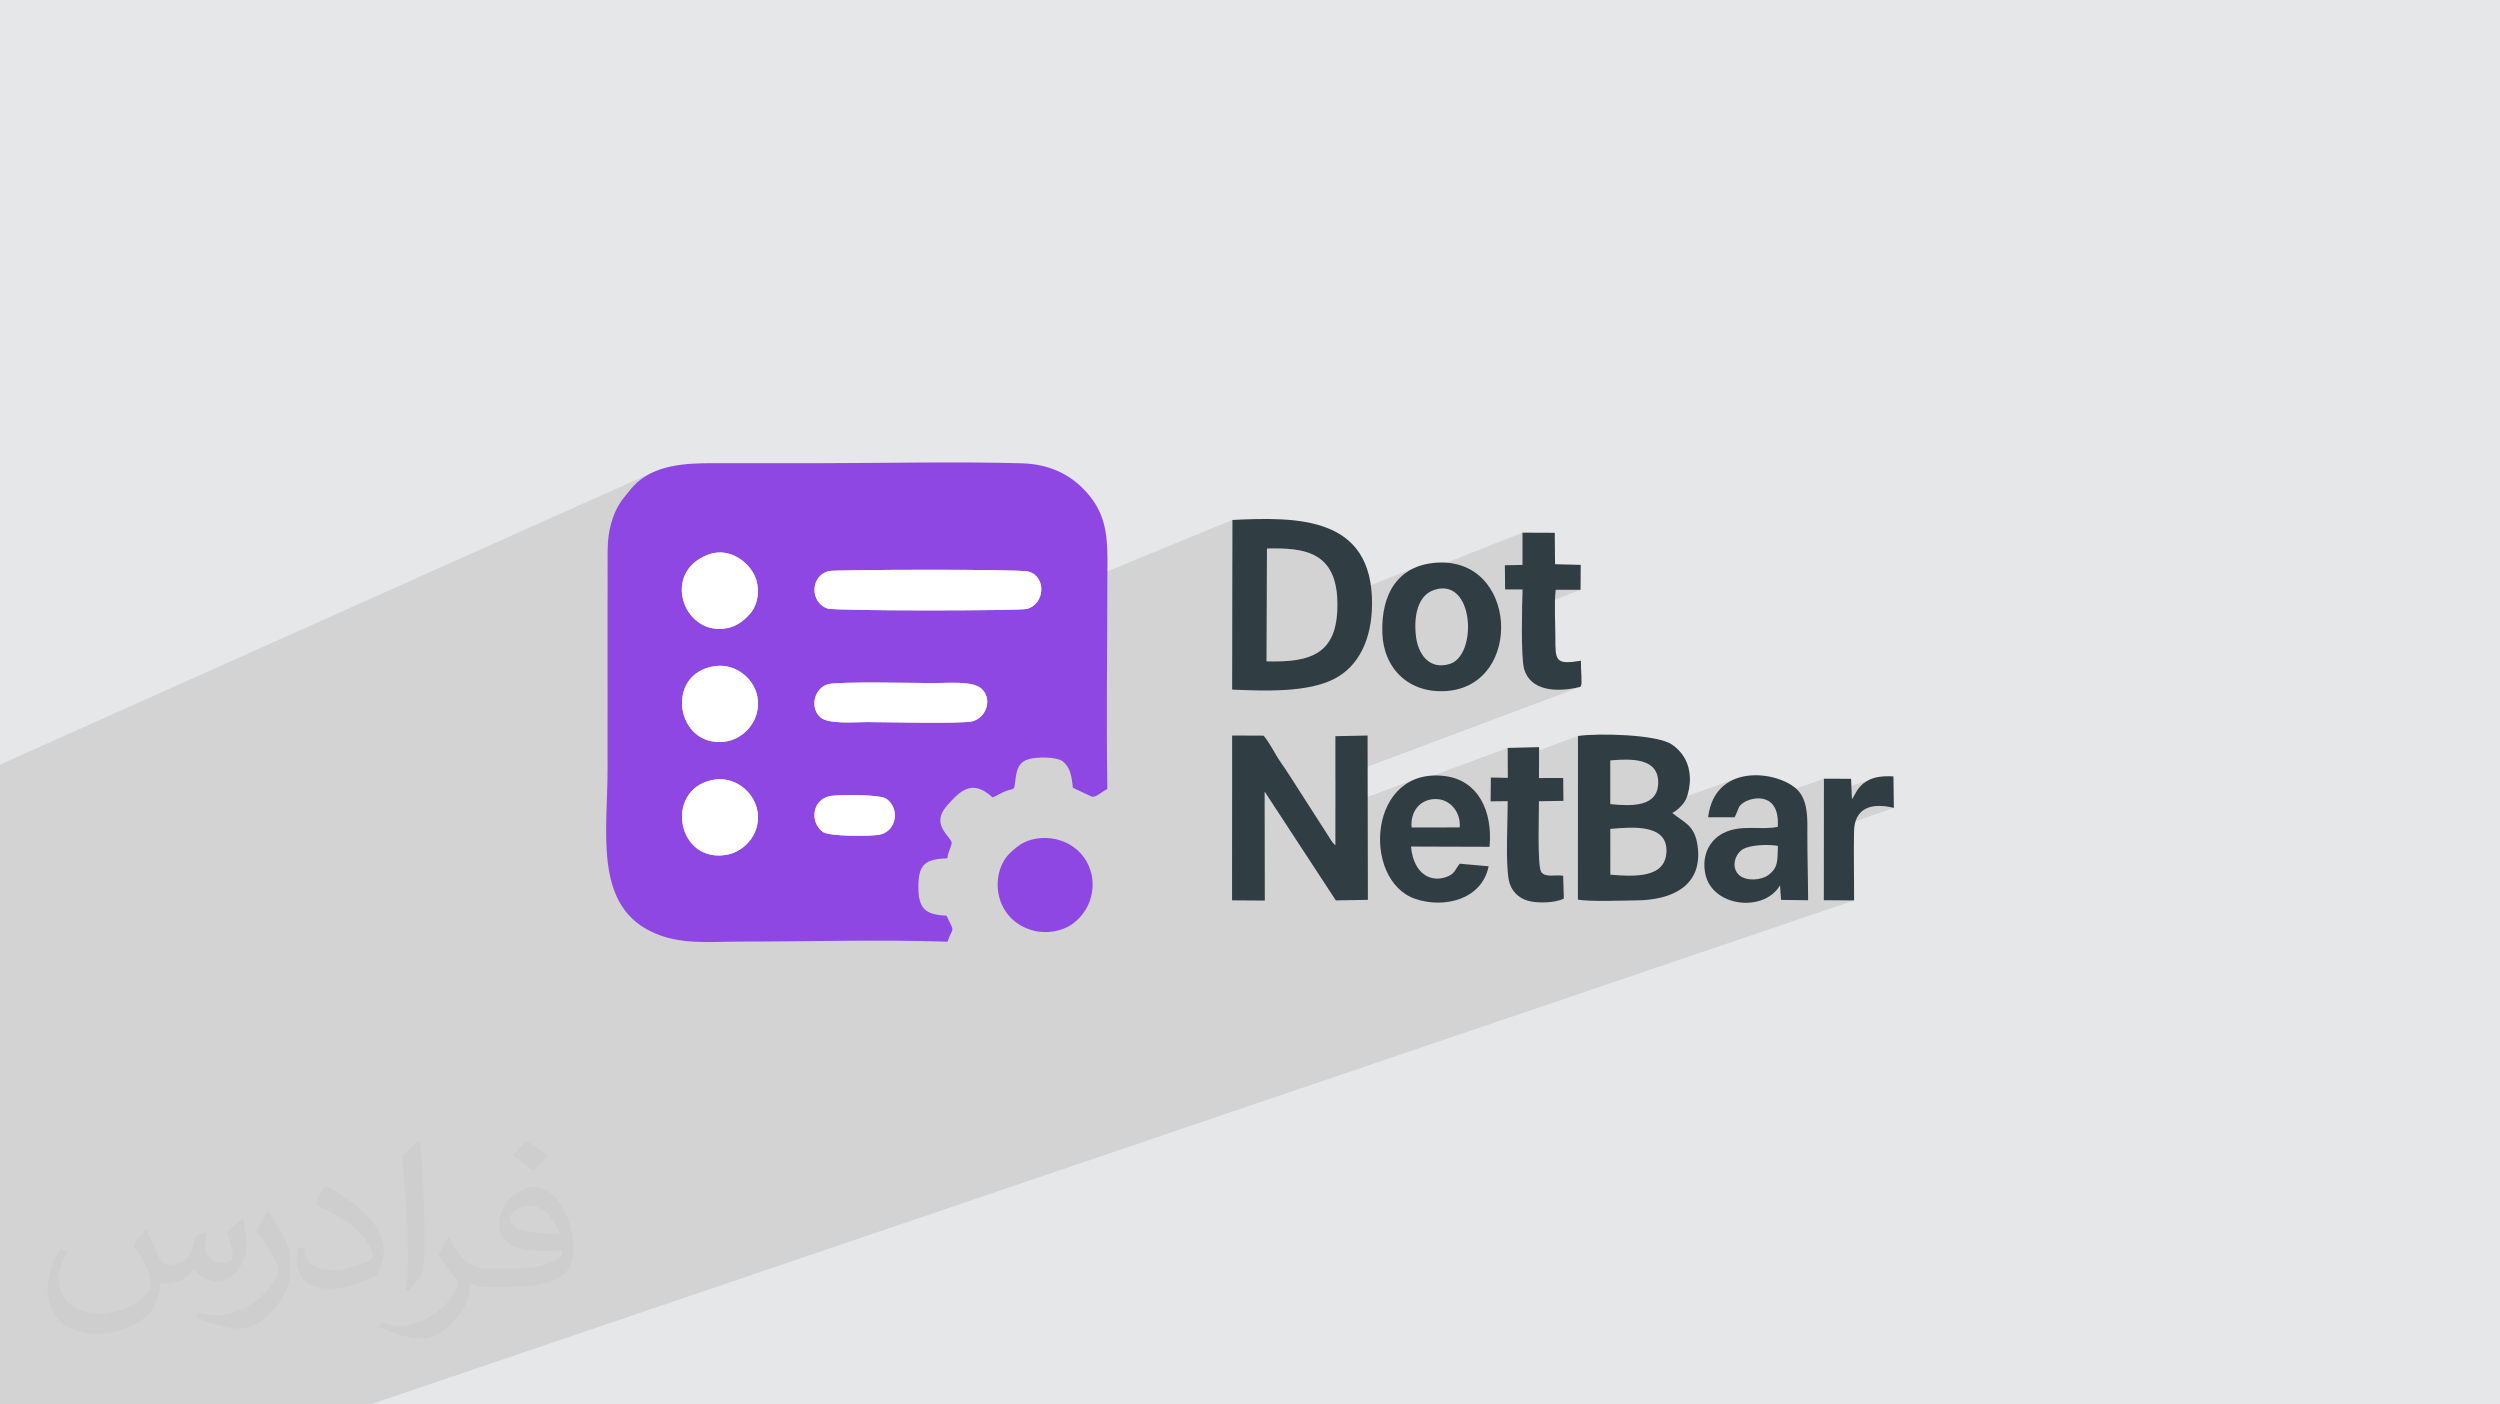 <?xml version="1.0" encoding="UTF-8"?>
<!DOCTYPE svg PUBLIC "-//W3C//DTD SVG 1.0//EN" "http://www.w3.org/TR/2001/REC-SVG-20010904/DTD/svg10.dtd">
<!-- Creator: CorelDRAW -->
<svg xmlns="http://www.w3.org/2000/svg" xml:space="preserve" width="94.192mm" height="52.917mm" version="1.0" style="shape-rendering:geometricPrecision; text-rendering:geometricPrecision; image-rendering:optimizeQuality; fill-rule:evenodd; clip-rule:evenodd"
viewBox="0 0 9404.92 5283.66"
 xmlns:xlink="http://www.w3.org/1999/xlink"
 xmlns:xodm="http://www.corel.com/coreldraw/odm/2003">
 <defs>
  <style type="text/css">
   <![CDATA[
    .fil4 {fill:#303D43}
    .fil3 {fill:#8F47E4}
    .fil5 {fill:white}
    .fil2 {fill:#373435;fill-opacity:0.031}
    .fil1 {fill:#2B2A29;fill-opacity:0.102}
    .fil0 {fill:#E6E7E8}
   ]]>
  </style>
 </defs>
 <g id="Layer_x0020_1">
  <polygon class="fil0" points="-0,0 9404.92,0 9404.92,5283.66 -0,5283.66 "/>
  <polygon class="fil1" points="-0,4410 -0,4403.84 -0,4395.13 -0,4389.84 -0,4371.51 -0,4368.75 -0,4348.51 -0,4338.72 -0,4317.63 -0,4296.79 -0,4268.87 -0,4267.53 -0,4245.17 -0,4234.61 -0,4232.7 -0,4178.6 -0,4173.77 -0,4076.62 -0,4018.39 -0,4016.46 -0,3996.97 -0,3994.1 -0,3909.91 -0,3875.96 -0,3860.45 -0,3854.08 -0,3854.01 -0,3833.38 -0,3799.47 -0,3754.54 -0,3633.82 -0,3628.12 -0,3524.33 -0,3501.16 -0,3474.3 -0,3473.43 -0,3400.96 -0,3242.68 -0,3242.44 -0,3124.42 -0,2971.25 -0,2925.02 -0,2898.56 -0,2897.16 -0,2895.56 -0,2893.8 -0,2876.34 2448.68,1780.14 2430.92,1789.83 2414,1801.03 2398.04,1813.88 2383.18,1828.48 2382.87,1828.83 2382.54,1829.21 2382.21,1829.62 2381.86,1830.03 2381.52,1830.45 2381.19,1830.86 2380.86,1831.24 2380.55,1831.58 2380.23,1831.92 2379.89,1832.29 2379.54,1832.68 2379.17,1833.07 2378.81,1833.47 2378.45,1833.86 2378.1,1834.22 2377.78,1834.56 2377.45,1834.89 2377.1,1835.24 2376.72,1835.61 2376.33,1835.98 2375.94,1836.36 2375.56,1836.72 2375.2,1837.07 2374.87,1837.39 2338.85,1882.27 2333.79,1890.18 2329.05,1897.86 2324.62,1905.46 2320.45,1913.11 2316.52,1920.98 2312.8,1929.19 2309.24,1937.88 2305.85,1947.2 2302.05,1958.77 2298.76,1970 2295.93,1980.92 2293.54,1991.6 2291.54,2002.1 2289.91,2012.48 2288.6,2022.8 2287.58,2033.11 2286.81,2043.48 2286.27,2053.96 2285.9,2064.6 2285.68,2075.49 2285.57,2086.66 2285.54,2098.18 2285.55,2110.12 2285.56,2122.51 2285.57,2250.63 2648.61,2093.09 2665.18,2086.17 2680.78,2081.52 2696.19,2078.98 2711.32,2078.42 2726.08,2079.67 2740.41,2082.6 2754.22,2087.06 2767.42,2092.89 2779.93,2099.95 2791.67,2108.1 2802.58,2117.18 2812.54,2127.05 2821.5,2137.56 2829.36,2148.57 2836.05,2159.91 2841.47,2171.46 2845.56,2183.05 2847.57,2190.71 2849.14,2198.5 2850.27,2206.39 2850.98,2214.35 2851.27,2222.34 2851.14,2230.31 2850.58,2238.24 2849.62,2246.1 2848.23,2253.84 2846.44,2261.43 2845.94,2263.1 3105.35,2152.78 3117.83,2148.44 3121.76,2147.93 3129.38,2147.44 3140.44,2146.97 3154.68,2146.52 3171.9,2146.1 3191.82,2145.7 3214.2,2145.33 3238.83,2144.99 3265.44,2144.68 3293.78,2144.4 3323.64,2144.16 3354.75,2143.95 3386.88,2143.78 3419.78,2143.65 3453.22,2143.57 3486.94,2143.52 3520.72,2143.52 3554.3,2143.57 3587.45,2143.67 3619.91,2143.81 3651.46,2144.01 3681.85,2144.26 3710.82,2144.57 3738.15,2144.94 3763.59,2145.36 3786.9,2145.85 3807.84,2146.4 3826.15,2147.01 3841.6,2147.69 3853.97,2148.44 3862.97,2149.25 3868.4,2150.13 3880.43,2154.46 3890.72,2160.56 3899.31,2168.19 3906.2,2177.09 3911.42,2187.02 3914.98,2197.7 3916.91,2208.91 3917.21,2220.36 3915.9,2231.82 3913.01,2243.02 3908.53,2253.73 3907.57,2255.31 4636.24,1955.99 4636.02,2116.34 4766.22,2063.52 4793.04,2063.12 4819.17,2063.44 4844.48,2064.69 4868.8,2067.15 4891.99,2071.04 4913.93,2076.62 4934.45,2084.09 4953.4,2093.74 4970.64,2105.78 4986.04,2120.46 4999.44,2138.03 5010.69,2158.72 5019.66,2182.78 5026.19,2210.43 5030.13,2241.95 5030.45,2251.34 5328.84,2133.07 5308.7,2142.43 5290.32,2153.67 5273.69,2166.73 5258.78,2181.53 5249.78,2192.76 5727.47,2003.86 5727.45,2125.18 5661.49,2151.02 5662.16,2217.51 5727.77,2217.52 5727.42,2229.83 5727.02,2245.01 5726.59,2262.62 5726.48,2267.76 5852.57,2218.92 5945.97,2218.83 5725.79,2303.86 5725.51,2325.78 5725.32,2348.82 5725.27,2372.16 5725.38,2395.33 5725.71,2417.93 5726.26,2439.52 5727.08,2459.66 5728.2,2477.92 5729.66,2493.86 5731.46,2507.08 5733.67,2517.13 5738.96,2531.59 5745.86,2544.38 5754.25,2555.57 5764,2565.22 5775.03,2573.38 5787.18,2580.14 5800.36,2585.55 5814.44,2589.67 5829.29,2592.57 5844.83,2594.29 5860.92,2594.93 5877.43,2594.53 5894.26,2593.16 5911.29,2590.89 5928.39,2587.76 5945.47,2583.86 5023.72,2929.55 5023.73,3042.86 5321.44,2932.27 5302.42,2941.36 5284.94,2952.32 5273.31,2961.54 5671.79,2813.66 5672.11,2866.35 5936.28,2768.75 5936.23,2905.08 6057.76,2860.69 6073.25,2859.43 6088.97,2858.43 6104.77,2857.83 6120.45,2857.75 6135.87,2858.32 6150.84,2859.66 6165.18,2861.91 6178.74,2865.18 6191.33,2869.62 6202.78,2875.34 6212.93,2882.48 6221.61,2891.15 6228.63,2901.51 6233.83,2913.65 6237.04,2927.73 6238.09,2943.85 6236.87,2960.08 6233.54,2974.2 6228.25,2986.34 6221.18,2996.65 6212.49,3005.26 6202.35,3012.29 6190.93,3017.87 5936.15,3109.34 5936.14,3141.93 6531.05,2928.94 6518.12,2934.35 6505.67,2940.85 6493.8,2948.48 6482.57,2957.25 6472.07,2967.25 6462.4,2978.49 6453.6,2991.03 6445.78,3004.9 6439,3020.16 6433.36,3036.83 6428.94,3054.97 6427.53,3063.78 6574.78,3011.5 6584,3008.34 6594.15,3005.81 6604.95,3004.17 6616.12,3003.64 6627.41,3004.45 6638.51,3006.84 6640.78,3007.73 6861.53,2929.47 6861.47,2993.05 7044.17,2928.64 7032.47,2933.37 7021.32,2939.41 7009.41,2947.82 6999.85,2956.55 6992.19,2965.45 6986,2974.35 6980.81,2983.06 6976.19,2991.44 6971.69,2999.31 6966.85,3006.51 6861.43,3043.52 6861.38,3096.77 7028.88,3038.23 7040.25,3034.97 7052.48,3032.89 7065.52,3031.98 7079.32,3032.19 7093.81,3033.5 7108.94,3035.86 7124.64,3039.24 6861.35,3130.99 6861.13,3386.71 6974.99,3387.4 1392.63,5283.66 1295.98,5283.66 1246.58,5283.66 1158.79,5283.66 1099.5,5283.66 1022.39,5283.66 901.18,5283.66 891.7,5283.66 764.18,5283.66 710.68,5283.66 689.82,5283.66 684.13,5283.66 662.94,5283.66 604.28,5283.66 581.22,5283.66 518.29,5283.66 507.71,5283.66 494.94,5283.66 480.95,5283.66 467.08,5283.66 383.34,5283.66 379.75,5283.66 372.77,5283.66 371.27,5283.66 365.07,5283.66 365,5283.66 279.83,5283.66 220.53,5283.66 199.18,5283.66 175.81,5283.66 142.22,5283.66 127.73,5283.66 2.38,5283.66 -0,5283.66 -0,5283.53 -0,5267.29 -0,5250.55 -0,5250.3 -0,5240.64 -0,5234.03 -0,5224.3 -0,5204.99 -0,5199.31 -0,5194.37 -0,5145.48 -0,5119.22 -0,5118.08 -0,5115.39 -0,5110.95 -0,5083.77 -0,5079.15 -0,5073.57 -0,5064.88 -0,5024.53 -0,5011.62 -0,4994.52 -0,4991.16 -0,4989.59 -0,4970.82 -0,4962.08 -0,4941.39 -0,4918.52 -0,4909.02 -0,4871.85 -0,4813.65 -0,4769.89 -0,4693.35 -0,4678.88 -0,4678.48 -0,4670.73 -0,4663.7 -0,4642.87 -0,4638.74 -0,4610.6 -0,4594.68 -0,4589.08 -0,4582.03 -0,4577.42 -0,4573.72 -0,4550.99 -0,4521.5 -0,4515.31 -0,4497.41 -0,4485.81 -0,4453.41 -0,4451.17 -0,4449.21 -0,4447.21 -0,4444.86 -0,4429.8 -0,4423.8 -0,4422.36 "/>
  <path class="fil2" d="M548.54 4627.69c17.95,27.21 29.6,53.36 40.96,82.43 8.45,16.91 12.93,48.09 52.57,48.09 11.61,0 28.28,-3.42 43.06,-11.61 16.63,-8.73 29.32,-21.94 35.94,-42l15.85 -53.36 38.57 -19.02 2.64 2.64c-5.27,20.09 -6.59,39.36 -6.59,54.43 0,44.63 38.57,61.56 69.22,61.56 17.95,0 34.09,-8.73 34.09,-25.11 0,-21.13 -8.98,-57.06 -20.62,-89.29 17.95,-17.95 35.94,-35.94 56.53,-50.47l3.17 1.6c8.98,38.04 14,75.56 14,100.66 0,24.57 -10.83,51.79 -19.81,69.49 -18.49,34.87 -51.25,62.62 -90.87,62.62 -30.1,0 -63.65,-15.07 -86.66,-43.06l-1.32 0c-21.66,26.96 -55.22,51.25 -108.86,51.25l-16.63 0c-2.64,35.41 -10.29,60.49 -21.94,82.95 -31.95,62.34 -126.81,106.47 -216.1,106.47 -124.17,0 -186.51,-71.59 -186.51,-166.96 0,-58.91 19.27,-113.6 48.88,-152.42l24.29 10.04c-18.49,35.41 -30.91,68.68 -30.91,101.45 0,89.29 72.66,131.83 156.4,131.83 77.68,0 173.83,-49.41 191.28,-106.72 -6.59,-62.62 -30.1,-91.93 -66.04,-148.99 10.83,-19.02 24.83,-38.04 42.28,-58.38l3.17 0 0 0 0 0 -0.02 -0.09zm1432.13 -336.04c26.15,16.39 51.79,35.66 76.87,57.85 -14,19.81 -31.45,37.79 -53.11,53.64 -25.11,-20.34 -50.19,-37.79 -75.84,-56.27 17.42,-19.55 34.62,-38.29 52.04,-55.22l0 0 0 0 0 0 0 0 0 0 0.03 0zm13.47 244.11c-42.28,0 -76.87,27.75 -76.87,48.34 0,44.13 84.53,57.85 185.72,57.31 -12.68,-51.79 -57.06,-105.68 -108.86,-105.68l0.01 0.03zm-94.86 236.19c54.96,0 103.04,-1.6 139.74,-10.83 40.96,-10.29 75.56,-30.91 75.56,-45.17 0,-3.7 0,-8.19 -1.32,-11.89 -22.98,2.11 -49.41,2.11 -72.38,2.11 -74.49,0 -131.55,-16.91 -154.02,-58.66 -5.55,-11.61 -9.51,-24.57 -9.51,-39.36 0,-40.43 17.42,-79.79 48.09,-107 25.61,-22.45 53.89,-36.44 82.67,-36.44 52.04,0 93.51,41.75 122.57,107.54 15.85,35.94 26.68,77.4 26.68,129.72 0,34.87 -9.51,64.19 -31.17,85.85 -40.43,39.11 -114.92,53.89 -229.04,53.89l-51.79 0 0 0 -13.47 0c-28.28,0 -48.62,-5.02 -64.72,-17.42l-2.64 0c0.79,6.59 1.32,12.93 1.32,19.02 0,25.61 -8.45,58.38 -25.61,84.53 -50.72,75.3 -105.68,108.04 -153.24,108.04 -48.09,0 -107,-18.49 -160.11,-42.54l9.51 -18.49c17.17,7.13 40.96,11.89 73.7,11.89 85.85,0 198.66,-82.43 212.66,-163 -3.17,-6.59 -8.98,-15.32 -17.17,-24.57 -25.11,-29.85 -40.96,-54.68 -55.75,-80.83 12.68,-25.11 24.29,-45.17 35.13,-63.4l4.49 -0.53c36.72,74.77 69.99,117.55 144.23,117.55l11.61 0 0 0 53.89 0 0 0 0 0 0 0 0 0 0 0 0.09 0.01zm-371.98 79c6.34,-34.34 6.87,-72.91 6.87,-108.86l0 -53.36c0,-99.6 -12.68,-244.36 -22.98,-338.68 17.95,-19.27 43.06,-42 62.87,-57.31l5.81 1.6c13.47,118.62 16.63,256 16.63,383.06 0,33.3 -1.32,65.79 -4.49,89.55 -1.85,30.1 -19.27,52.83 -56.53,87.7l-8.19 -3.7zm-382.8 -157.19c1.85,46.77 24.83,83.49 105.15,83.49 49.93,0 92.19,-12.93 138.96,-35.13 8.45,-3.7 12.93,-8.73 12.93,-12.93 0,-29.32 -22.45,-68.15 -60.23,-103.55 -36.72,-33.3 -85.34,-62.62 -130.76,-82.18 -15.6,-6.59 -20.62,-13.47 -20.62,-20.09 0,-13.47 17.95,-41.75 32.77,-62.09l5.02 -0.53c52.04,27.21 110.17,67.64 153.24,112.53 39.11,41.47 63.4,83.49 63.4,129.19 0,33.81 -10.29,65.51 -26.96,95.11 -57.06,28.79 -117.83,50.72 -178.06,50.72 -73.17,0 -123.1,-34.34 -123.1,-114.92 0,-8.73 0,-22.19 3.17,-39.64l25.11 0 0 0 0 0 0 0 0 0 0 0 -0.02 0zm-132.37 -132.9l45.45 73.45c16.63,27.21 32.23,56.81 32.23,103.55l0 59.7c0,48.34 -30.91,100.13 -80.83,151.38 -39.11,34.62 -73.7,49.41 -105.68,49.41 -47.55,0 -101.98,-14.79 -164.85,-41.75l7.13 -18.49c19.81,5.27 42.79,9.77 71.06,9.77 90.36,-0.53 182.8,-66.57 225.08,-147.15 5.02,-9.26 6.87,-17.95 6.87,-24.04 0,-9.26 -5.02,-19.55 -8.98,-28.79 -22.98,-43.31 -48.62,-82.95 -76.87,-119.68 14.79,-23.25 29.6,-45.7 45.7,-67.9l3.7 0.53 0 0 0 0 0 0 0 0 0 0 -0.02 0.01z"/>
  <g id="_2048967424144">
   <path class="fil3" d="M2675.45 2935.23c86.68,-19.99 157.08,42.34 172.34,107.55 20.23,86.46 -42.75,159.07 -111.1,172.34 -187.9,36.5 -239.31,-238.8 -61.24,-279.89zm451.26 58.87c36.27,-5.55 184.11,-5.81 207.81,10.95 52.81,37.37 37.94,124.47 -28.13,135.47 -36.87,6.14 -188.89,6.64 -211.82,-11.32 -50.03,-39.21 -38.76,-124.25 32.14,-135.11zm-13.48 -419.6c36.61,-11.74 333.45,-4.78 396.88,-4.66 54.8,0.11 148.43,-9.12 181.43,20.31 42.46,37.85 20.88,107.56 -32.04,123.1 -36.5,10.72 -333.47,3.18 -396.36,3.19 -49.57,0 -149.34,9.26 -178.45,-19.27 -39.13,-38.33 -20.59,-106.92 28.55,-122.66zm-422.85 -68.68c79.65,-10.72 147.67,49.31 159.09,116.64 14.58,85.88 -48.7,157.11 -120.36,167.28 -186.28,26.4 -231.97,-257.91 -38.73,-283.92zm427.45 -357.38c21.46,-5.51 712.66,-8.15 750.57,1.7 68.73,17.83 63.18,122.58 -5.27,140.58 -28.17,7.4 -721.88,8.19 -750.31,-1.55 -65.57,-22.43 -66.04,-122.46 5.01,-140.73zm-452.65 -62.27c83.6,-30.71 162.28,35.17 180.39,96.88 11.85,40.39 5.07,88.18 -18.34,118.67 -16.32,21.26 -45.2,48.48 -78.4,58.01 -171.72,49.35 -269.1,-205.42 -83.64,-273.57zm1068.94 913.81c15.01,-5.95 29.38,-16.11 49.12,-23.61 30.26,-11.52 31.78,-0.31 35.42,-32.51 5.14,-45.53 10.44,-75.31 50.78,-87.68 30.83,-9.46 105.9,-9.64 128.5,8.16 27.51,21.68 33.34,52.63 38.11,99.28 9.35,4.51 68.47,32.49 70.43,33.06 17.23,4.96 37.46,-18.11 59.29,-28.46 -3.88,-257.63 -0.21,-518.78 0.04,-776.78 0.13,-131.01 9.39,-229.13 -63.46,-321.88 -63.25,-80.52 -149.1,-123.64 -258.89,-126.65 -254.78,-6.97 -519.72,-0.43 -775.62,-0.34 -128.28,0.04 -256.56,-0.08 -384.84,-0.09 -95.64,-0.01 -223.71,3.3 -299.82,86.01 -0.8,0.87 -1.83,2.24 -2.64,3.1 -0.81,0.86 -1.94,2.14 -2.77,2.99 -0.82,0.84 -2.07,2.01 -2.91,2.83l-36.03 44.88c-13.96,21.51 -24.1,39.11 -33,64.93 -21.66,62.79 -20.3,107.86 -20.29,175.3l0.09 769.66c0.16,234.27 -51.16,505.33 160.57,610.77 108.06,53.81 220.86,39.24 345.92,39.24 253.42,0 520.93,-8.31 772.59,0.54 18.46,-58.76 30.82,-26.94 -3.89,-98.11 -83.34,-2.94 -106.31,-29.55 -105.88,-110.25 0.45,-83.04 25.48,-102.3 109.1,-105.59 2.08,-23.11 16.22,-48.43 16.17,-57.05 -0.14,-24.54 -82.78,-67.37 -17.64,-140.93 48.34,-54.59 93.56,-102.71 171.54,-30.8z"/>
   <path class="fil4" d="M4757.51 2977.82l267.82 409.43 120.57 -2.07 -1.12 -618.16 -121.08 2.38 0.05 410.73c-1.23,-1 -2.68,-2.51 -3.42,-3.3 -0.74,-0.79 -2.44,-2.36 -3.31,-3.33 -1.07,-1.19 -5.79,-6.76 -5.87,-6.86l-123.6 -192.65c-21.58,-33.96 -44.7,-70.71 -68.02,-103.98 -22.97,-32.77 -39.16,-69.61 -65.69,-102.55l-118.51 -0.54 -0.4 620.08 123.2 0.9 -0.62 -410.07z"/>
   <path class="fil4" d="M4766.22 2063.52c144.6,-3.57 266.16,12.82 265.13,214.04 -0.92,179.11 -94.58,215.85 -266.86,210.42l1.73 -424.46zm-130.87 530.66c123.12,5.24 283.56,11.71 385.01,-40.78 89.2,-46.16 140.47,-145.56 141.21,-281.54 1.79,-329.78 -279.01,-327.68 -525.32,-315.86l-0.89 638.18z"/>
   <path class="fil4" d="M6058.05 3290.54l-0.19 -172.26c85,-7.51 213.37,-18.5 211.34,83.57 -2.01,101.45 -116.73,96.45 -211.15,88.69zm-0.29 -429.85c81.66,-7.19 180.84,-8.55 180.33,83.16 -0.53,92.35 -98.58,89.38 -180.33,81.2l0 -164.36zm233.09 197.42c16.26,-6.57 42.33,-31.44 51.4,-50.93 9.79,-20.99 15.89,-54.32 15.09,-80.17 -1.92,-62.49 -32.02,-101.8 -67.93,-126.32 -56.13,-38.32 -277.74,-43.11 -353.13,-31.94l-0.23 615.39c39.26,8.63 173.42,3.55 221.97,3.05 130.36,-1.38 249.55,-53.49 228.16,-205.81 -11.15,-79.49 -52.08,-86.79 -95.35,-123.26z"/>
   <path class="fil4" d="M5395.02 2219.31c150.64,-50.57 164.86,245.68 59.13,278.32 -78.25,24.14 -119.98,-38.02 -127.58,-105.55 -8.72,-77.52 8.13,-152.53 68.45,-172.77zm-194.71 161.67c4.22,134.98 101.48,230.68 245.36,218.22 287.33,-24.87 263.46,-507.59 -45.73,-482.13 -140.8,11.6 -204.26,116.23 -199.63,263.91z"/>
   <path class="fil5" d="M3117.83 2148.44c-71.05,18.26 -70.58,118.3 -5.01,140.73 28.44,9.74 722.15,8.95 750.31,1.55 68.46,-17.99 74,-122.74 5.27,-140.58 -37.91,-9.85 -729.12,-7.21 -750.57,-1.7z"/>
   <path class="fil4" d="M6688.44 3182.23c-1.83,55.74 1.41,80.5 -34.12,108.37 -27.35,21.45 -84,25.2 -110.51,2.47 -34.29,-29.41 -16.08,-81.98 13.71,-98.78 29.68,-16.74 96.98,-18.44 130.92,-12.05zm-162.85 -107.77c0.97,-1.54 1.86,-3.58 2.46,-4.87l6.29 -14.17c7.52,-18.22 6.47,-23.73 25.89,-36.58 30.42,-20.14 135.72,-42.4 127.79,91.6 -64.33,14.19 -137.85,-11.15 -206.51,24.48 -46.71,24.23 -81.72,79.44 -65.86,153.79 26.23,122.93 219.95,145.45 280.67,41.83l4.11 54.88 101.63 1.25c-0.29,-82.22 -2.96,-164.71 -2.85,-247.52 0.06,-52.39 3.56,-114.94 -29.04,-158.28 -57.94,-77.04 -318.03,-124.04 -344.38,93.76l99.8 -0.16z"/>
   <path class="fil4" d="M5310.36 3112.96c-5.04,-60.59 31.18,-106.17 89.53,-107.02 56.31,-0.83 96.78,51.37 91.38,106.76l-180.92 0.26zm181.36 136.26c-18.46,21.82 -16.59,34.88 -43.59,46.99 -59.19,26.57 -129.99,-2.94 -140.01,-111.54l295.53 0.92c12.6,-137.34 -44.92,-248.64 -163.81,-265.45 -294.36,-41.6 -319.09,392.41 -115.37,461.46 108.28,36.71 250.13,3.12 275.77,-122.68l-108.53 -9.7z"/>
   <path class="fil3" d="M4104.25 3374.65c25.3,-94.14 -27.64,-193.15 -130.67,-217.4 -47.92,-11.28 -104.29,-2.81 -140.09,23.36 -14.08,10.28 -35.15,27.73 -45.64,41.19 -66.09,84.79 -40.75,243.27 101.57,279.53 49.43,12.59 106.96,1.29 142.54,-23.72 35.46,-24.93 60.62,-59.54 72.29,-102.95z"/>
   <path class="fil4" d="M5947.37 2485.66c-95.64,15.78 -96.32,0.6 -96.14,-87.39 0.09,-49.44 -4.9,-134.51 1.35,-179.35l93.4 -0.09 0.66 -93.76 -96.62 -2.57 -1.05 -118.17 -121.49 -0.48 -0.02 121.33 -66.2 1.4 0.91 90.93 65.61 0.01c-1.67,57.23 -6.97,255.25 5.9,299.61 23.71,81.68 121.06,89.51 211.8,66.73 2.65,-5.64 2.53,-3.66 4.06,-12.34l-0.35 -29.33c-1.34,-19.47 -1.75,-37.04 -1.82,-56.53z"/>
   <path class="fil5" d="M3113.23 2574.49c-49.14,15.75 -67.68,84.33 -28.55,122.66 29.11,28.53 128.87,19.27 178.45,19.27 62.89,-0.01 359.86,7.54 396.36,-3.19 52.92,-15.55 74.5,-85.25 32.04,-123.1 -33,-29.43 -126.63,-20.2 -181.43,-20.31 -63.43,-0.12 -360.26,-7.08 -396.88,4.66z"/>
   <path class="fil4" d="M5607.6 3014.62l64.37 -0.64c0.21,77.16 -8.75,228.03 3.98,296.07 7.47,39.92 35.15,68.28 72.55,78.68 35.33,9.83 101.67,8.73 134.54,-8.38l-2.42 -85.61c-27.03,-5.12 -66.09,7.69 -82.29,-13.77 -15.89,-21.04 -8.28,-232.51 -8.9,-266.72l92.15 -1.46 -0.84 -85.9 -91.25 0.05 0.56 -116.27 -118.27 2.99 0.68 112.65 -63.86 -1.29 -1.01 89.59z"/>
   <path class="fil4" d="M6974.99 3387.4c0.35,-86.18 -1.9,-174.13 -0.18,-260.02 1.76,-87.54 64.61,-108.83 149.83,-88.15l-1.62 -118.35c-37.43,-2.24 -72.74,0.58 -101.71,18.52 -35.29,21.85 -40.75,48.95 -54.47,67.1l-3.22 -76.65 -102.11 -0.38 -0.4 457.24 113.86 0.69z"/>
   <path class="fil5" d="M2690.38 2505.82c-193.24,26.01 -147.55,310.32 38.73,283.92 71.66,-10.16 134.94,-81.4 120.36,-167.28 -11.42,-67.34 -79.44,-127.37 -159.09,-116.64z"/>
   <path class="fil5" d="M2675.45 2935.23c-178.07,41.09 -126.66,316.39 61.24,279.89 68.36,-13.27 131.33,-85.88 111.1,-172.34 -15.26,-65.21 -85.66,-127.54 -172.34,-107.55z"/>
   <path class="fil5" d="M2665.18 2086.17c-185.46,68.15 -88.08,322.91 83.64,273.57 33.2,-9.54 62.09,-36.75 78.4,-58.01 23.41,-30.49 30.19,-78.28 18.34,-118.67 -18.1,-61.72 -96.78,-127.6 -180.39,-96.88z"/>
   <path class="fil5" d="M3126.71 2994.1c-70.9,10.85 -82.18,95.89 -32.14,135.11 22.93,17.96 174.95,17.46 211.82,11.32 66.07,-11 80.94,-98.1 28.13,-135.47 -23.69,-16.76 -171.54,-16.51 -207.81,-10.95z"/>
  </g>
 </g>
</svg>
